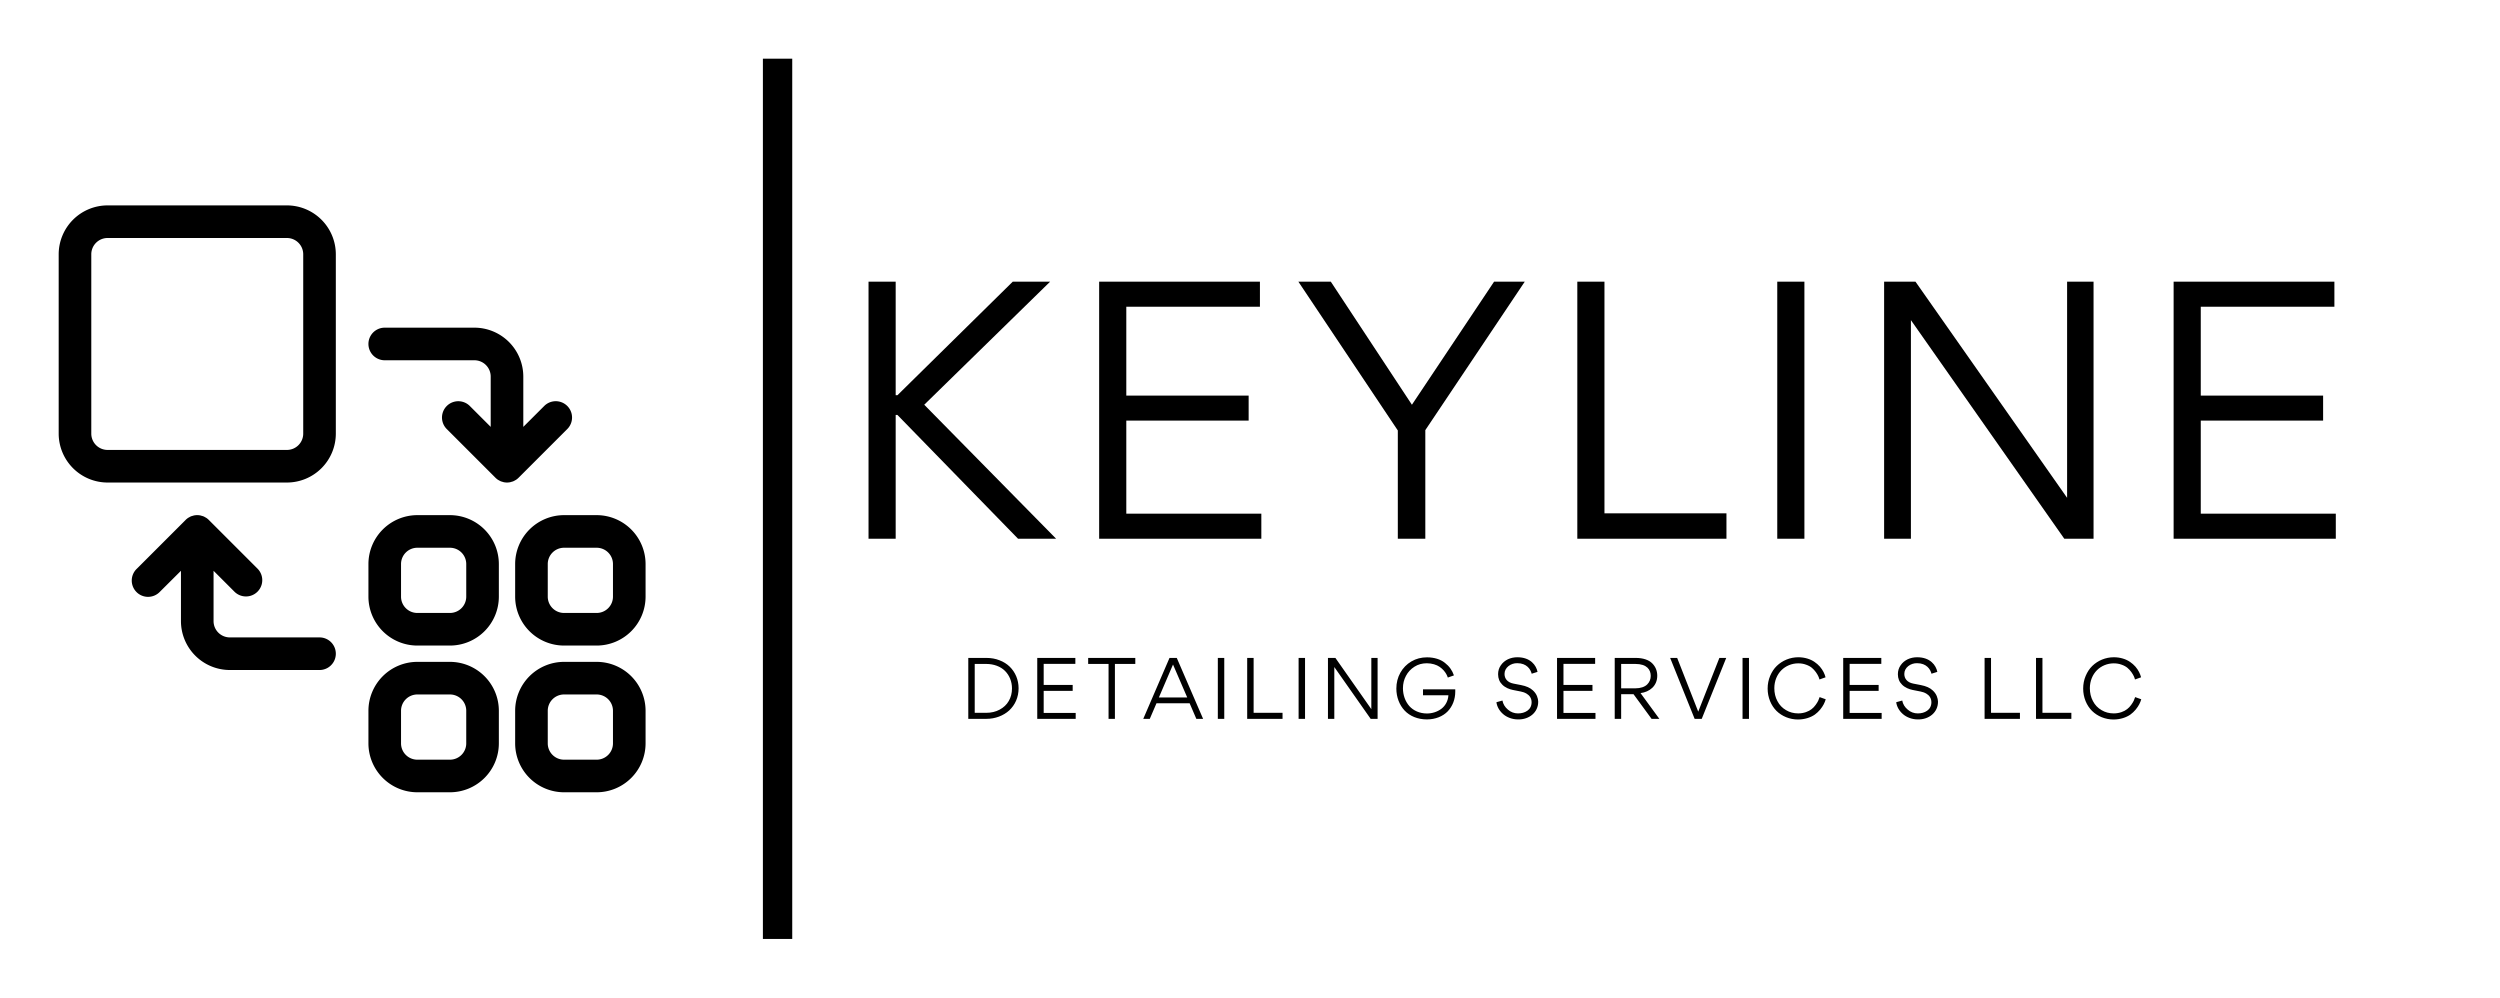 <svg xmlns="http://www.w3.org/2000/svg" xmlns:xlink="http://www.w3.org/1999/xlink" width="3147.783" height="1256.158" viewBox="0 0 3147.783 1256.158"><g transform="scale(7.389) translate(10, 10)"><defs id="SvgjsDefs8580"></defs><g id="SvgjsG8581" transform="matrix(1.389,0,0,1.389,-5.556,19.444)" fill="#000"><title xmlns="http://www.w3.org/2000/svg">detailing-assembly-disassembly</title><path xmlns="http://www.w3.org/2000/svg" d="M52,60H48a6.007,6.007,0,0,0-6,6v4a6.007,6.007,0,0,0,6,6h4a6.007,6.007,0,0,0,6-6V66A6.007,6.007,0,0,0,52,60Zm2,10a2,2,0,0,1-2,2H48a2,2,0,0,1-2-2V66a2,2,0,0,1,2-2h4a2,2,0,0,1,2,2Z"></path><path xmlns="http://www.w3.org/2000/svg" d="M58,48a6.007,6.007,0,0,0-6-6H48a6.007,6.007,0,0,0-6,6v4a6.007,6.007,0,0,0,6,6h4a6.007,6.007,0,0,0,6-6Zm-4,4a2,2,0,0,1-2,2H48a2,2,0,0,1-2-2V48a2,2,0,0,1,2-2h4a2,2,0,0,1,2,2Z"></path><path xmlns="http://www.w3.org/2000/svg" d="M66,76h4a6.007,6.007,0,0,0,6-6V66a6.007,6.007,0,0,0-6-6H66a6.007,6.007,0,0,0-6,6v4A6.007,6.007,0,0,0,66,76ZM64,66a2,2,0,0,1,2-2h4a2,2,0,0,1,2,2v4a2,2,0,0,1-2,2H66a2,2,0,0,1-2-2Z"></path><path xmlns="http://www.w3.org/2000/svg" d="M76,48a6.007,6.007,0,0,0-6-6H66a6.007,6.007,0,0,0-6,6v4a6.007,6.007,0,0,0,6,6h4a6.007,6.007,0,0,0,6-6Zm-4,4a2,2,0,0,1-2,2H66a2,2,0,0,1-2-2V48a2,2,0,0,1,2-2h4a2,2,0,0,1,2,2Z"></path><path xmlns="http://www.w3.org/2000/svg" d="M38,10a6.007,6.007,0,0,0-6-6H10a6.007,6.007,0,0,0-6,6V32a6.007,6.007,0,0,0,6,6H32a6.007,6.007,0,0,0,6-6ZM34,32a2,2,0,0,1-2,2H10a2,2,0,0,1-2-2V10a2,2,0,0,1,2-2H32a2,2,0,0,1,2,2Z"></path><path xmlns="http://www.w3.org/2000/svg" d="M58.235,37.847a1.97,1.97,0,0,0,.2.062c.058.017.113.039.173.051a1.961,1.961,0,0,0,.783,0c.06-.012.115-.034.173-.051a1.172,1.172,0,0,0,.4-.165c.049-.027.1-.049.148-.081a2.009,2.009,0,0,0,.307-.251l6-6a2,2,0,0,0-2.828-2.828L61,31.172V25a6.007,6.007,0,0,0-6-6H44a2,2,0,0,0,0,4H55a2,2,0,0,1,2,2v6.172l-2.586-2.586a2,2,0,0,0-2.828,2.828l6,6a2.009,2.009,0,0,0,.307.251c.048.032.1.053.148.081A1.96,1.96,0,0,0,58.235,37.847Z"></path><path xmlns="http://www.w3.org/2000/svg" d="M25,61H36a2,2,0,0,0,0-4H25a2,2,0,0,1-2-2V48.828l2.586,2.586a2,2,0,0,0,2.828-2.828l-6-6a2.009,2.009,0,0,0-.307-.251c-.047-.032-.1-.053-.148-.081a1.172,1.172,0,0,0-.4-.165c-.058-.017-.113-.039-.173-.051a2.006,2.006,0,0,0-.783,0c-.06.012-.115.034-.173.051a1.172,1.172,0,0,0-.4.165c-.049.027-.1.049-.148.081a2.009,2.009,0,0,0-.307.251l-6,6a2,2,0,1,0,2.828,2.828L19,48.828V55A6.007,6.007,0,0,0,25,61Z"></path></g><g id="SvgjsG8582" transform="matrix(1,0,0,1,405,0)" fill="#000"><rect xmlns="http://www.w3.org/2000/svg" y="0" height="1" width="1" opacity="0"></rect><rect xmlns="http://www.w3.org/2000/svg" y="0" x="-285" width="5" height="150"></rect></g><g id="SvgjsG8583" transform="matrix(1.502,0,0,1.502,131.933,21.72)" fill="#000"><path d="M7.12 40 l-3.08 0 l0 -29.16 l3.08 0 l0 12.88 l0.2 0 l13.08 -12.88 l4.24 0 l-14.28 13.96 l14.96 15.2 l-4.32 0 l-13.68 -14.04 l-0.2 0 l0 14.04 z M30.204 40 l0 -29.16 l18.24 0 l0 2.84 l-15.16 0 l0 10.08 l13.88 0 l0 2.84 l-13.88 0 l0 10.56 l15.32 0 l0 2.84 l-18.4 0 z M65.688 24.8 l9.32 -13.96 l3.48 0 l-11.28 16.84 l0 12.32 l-3.12 0 l0 -12.28 l-11.28 -16.88 l3.68 0 z M84.452 40 l0 -29.16 l3.08 0 l0 26.28 l13.84 0 l0 2.88 l-16.92 0 z M107.136 40 l0 -29.16 l3.08 0 l0 29.16 l-3.08 0 z M140.02 10.84 l3 0 l0 29.16 l-3.32 0 l-17.4 -24.8 l0 24.8 l-3.04 0 l0 -29.16 l3.56 0 l17.2 24.52 l0 -24.52 z M152.104 40 l0 -29.16 l18.24 0 l0 2.84 l-15.16 0 l0 10.08 l13.88 0 l0 2.84 l-13.88 0 l0 10.56 l15.32 0 l0 2.84 l-18.4 0 z"></path></g><g id="SvgjsG8584" transform="matrix(0.712,0,0,0.712,153.561,98.253)" fill="#000"><path d="M2.02 20 l0 -14.58 l4.34 0 c1.12 0 2.16 0.18 3.12 0.56 c0.96 0.36 1.78 0.88 2.44 1.52 c1.34 1.3 2.14 3.14 2.14 5.18 c0 1.06 -0.2 2.06 -0.6 2.98 s-0.96 1.68 -1.64 2.32 c-1.38 1.26 -3.34 2.02 -5.46 2.02 l-4.34 0 z M3.56 6.86 l0 11.7 l2.74 0 c1.22 0 2.3 -0.26 3.22 -0.76 c0.94 -0.5 1.68 -1.18 2.18 -2.06 c0.52 -0.88 0.78 -1.9 0.78 -3.02 c0 -1.66 -0.62 -3.14 -1.68 -4.2 c-1.04 -1.04 -2.66 -1.66 -4.5 -1.66 l-2.74 0 z M18.526 20 l0 -14.58 l9.12 0 l0 1.42 l-7.58 0 l0 5.04 l6.94 0 l0 1.42 l-6.94 0 l0 5.28 l7.66 0 l0 1.42 l-9.2 0 z M37.112 6.86 l0 13.14 l-1.52 0 l0 -13.14 l-4.88 0 l0 -1.44 l11.28 0 l0 1.44 l-4.88 0 z M56.598 20 l-1.6 -3.72 l-7.94 0 l-1.6 3.72 l-1.56 0 l6.28 -14.58 l1.74 0 l6.3 14.58 l-1.62 0 z M54.418 14.88 l-3.4 -7.88 l-3.38 7.88 l6.78 0 z M61.744 20 l0 -14.58 l1.54 0 l0 14.58 l-1.54 0 z M68.77 20 l0 -14.58 l1.54 0 l0 13.14 l6.92 0 l0 1.44 l-8.46 0 z M81.076 20 l0 -14.58 l1.54 0 l0 14.58 l-1.54 0 z M98.482 5.42 l1.5 0 l0 14.58 l-1.66 0 l-8.7 -12.4 l0 12.4 l-1.52 0 l0 -14.58 l1.78 0 l8.6 12.26 l0 -12.26 z M118.248 9.6 l-1.46 0.52 c-0.18 -0.52 -0.42 -1.06 -1 -1.72 c-0.28 -0.3 -0.6 -0.6 -0.96 -0.84 c-0.72 -0.5 -1.84 -0.86 -3.06 -0.86 c-1.1 0 -2.08 0.26 -2.96 0.82 s-1.56 1.28 -2.04 2.2 c-0.48 0.9 -0.72 1.88 -0.72 2.96 c0 1.64 0.56 3.16 1.52 4.26 c0.98 1.1 2.5 1.78 4.22 1.78 c1.3 0 2.54 -0.42 3.48 -1.14 s1.58 -1.88 1.66 -3.22 l-6.08 0 l0 -1.42 l7.72 0 l0 0.56 c0 1.84 -0.66 3.5 -1.8 4.7 c-1.16 1.2 -2.94 1.94 -5 1.94 c-2.18 0 -4.08 -0.8 -5.32 -2.12 s-1.98 -3.2 -1.98 -5.26 c0 -1.38 0.32 -2.66 0.96 -3.8 s1.52 -2.04 2.64 -2.7 s2.38 -0.98 3.74 -0.98 c1.72 0 3.24 0.48 4.28 1.32 c1.06 0.82 1.76 1.82 2.16 3 z M133.58 20.14 c-1.38 0 -2.7 -0.52 -3.56 -1.28 c-0.9 -0.78 -1.48 -1.82 -1.6 -2.84 l1.44 -0.4 c0.16 0.86 0.6 1.58 1.32 2.18 c0.7 0.6 1.5 0.9 2.4 0.9 c0.84 0 1.62 -0.2 2.24 -0.64 c0.62 -0.42 1.02 -1.14 1.02 -2.02 c0 -1.02 -0.54 -1.68 -1.22 -2.08 c-0.48 -0.28 -0.9 -0.4 -1.38 -0.5 l-1.92 -0.38 c-0.4 -0.08 -0.82 -0.22 -1.28 -0.42 c-0.46 -0.22 -0.86 -0.48 -1.2 -0.82 c-0.68 -0.66 -1.02 -1.5 -1.02 -2.52 c0 -0.8 0.22 -1.52 0.66 -2.14 c0.44 -0.64 1 -1.1 1.7 -1.44 c0.7 -0.32 1.44 -0.48 2.26 -0.48 c3.14 0 4.52 1.94 4.82 3.5 l-1.4 0.44 c-0.24 -1.04 -1.18 -2.52 -3.44 -2.52 c-1.56 -0.04 -3.08 1.06 -3.06 2.58 c0 1.12 0.7 2.02 2.12 2.3 l1.84 0.36 c1.24 0.24 2.2 0.66 2.84 1.28 c0.44 0.4 0.76 0.86 0.96 1.34 c0.2 0.5 0.3 0.94 0.3 1.34 c0.02 2.56 -2.14 4.32 -4.84 4.26 z M142.926 20 l0 -14.58 l9.12 0 l0 1.42 l-7.58 0 l0 5.04 l6.94 0 l0 1.42 l-6.94 0 l0 5.28 l7.66 0 l0 1.42 l-9.2 0 z M167.412 20 l-1.86 0 l-4.32 -5.9 l-2.96 0 l0 5.9 l-1.54 0 l0 -14.58 l5.06 0 c1.72 0 3.1 0.48 3.9 1.28 s1.22 1.8 1.22 2.98 c0 2.46 -1.84 3.88 -4 4.16 z M158.272 6.86 l0 5.84 l3.38 0 c1.28 0 2.28 -0.36 2.86 -0.94 c0.56 -0.56 0.84 -1.26 0.84 -2.04 c0 -1.44 -0.88 -2.86 -3.66 -2.86 l-3.42 0 z M183.418 5.42 l-5.86 14.58 l-1.7 0 l-5.86 -14.58 l1.68 0 l5.04 12.86 l5.06 -12.86 l1.64 0 z M187.324 20 l0 -14.58 l1.54 0 l0 14.58 l-1.54 0 z M200.61 20.16 c-2 0 -3.86 -0.78 -5.16 -2.06 c-0.64 -0.64 -1.16 -1.42 -1.54 -2.34 c-0.38 -0.94 -0.58 -1.94 -0.58 -3 c0 -1.08 0.2 -2.1 0.6 -3.04 s0.92 -1.74 1.58 -2.38 c1.34 -1.3 3.2 -2.08 5.16 -2.08 c1.54 0 2.94 0.46 3.88 1.12 c0.48 0.32 0.9 0.7 1.28 1.12 c0.74 0.86 1.14 1.72 1.36 2.56 l-1.46 0.52 c-0.12 -0.48 -0.32 -1 -0.86 -1.76 c-0.28 -0.38 -0.58 -0.72 -0.94 -1.02 s-0.82 -0.56 -1.4 -0.76 c-0.58 -0.22 -1.2 -0.32 -1.9 -0.32 c-1.52 0 -2.98 0.62 -4 1.64 c-1.04 1.04 -1.7 2.58 -1.7 4.3 c0 1.14 0.24 2.18 0.74 3.1 c0.48 0.92 1.16 1.64 2.06 2.16 c0.86 0.52 1.84 0.78 2.92 0.78 c1.34 0 2.5 -0.46 3.2 -1.02 c0.36 -0.28 0.68 -0.6 0.96 -1 c0.28 -0.38 0.48 -0.72 0.62 -1 c0.12 -0.28 0.24 -0.58 0.34 -0.88 l1.46 0.52 c-0.22 0.78 -0.6 1.58 -1.34 2.48 c-0.36 0.44 -0.8 0.84 -1.26 1.18 c-0.96 0.68 -2.42 1.18 -4.02 1.18 z M211.416 20 l0 -14.58 l9.12 0 l0 1.42 l-7.58 0 l0 5.04 l6.94 0 l0 1.42 l-6.94 0 l0 5.28 l7.66 0 l0 1.42 l-9.2 0 z M229.262 20.14 c-1.38 0 -2.7 -0.52 -3.56 -1.28 c-0.9 -0.78 -1.48 -1.82 -1.6 -2.84 l1.44 -0.4 c0.16 0.86 0.6 1.58 1.32 2.18 c0.7 0.6 1.5 0.9 2.4 0.9 c0.84 0 1.62 -0.2 2.24 -0.64 c0.62 -0.42 1.02 -1.14 1.02 -2.02 c0 -1.02 -0.54 -1.68 -1.22 -2.08 c-0.48 -0.28 -0.9 -0.4 -1.38 -0.5 l-1.92 -0.38 c-0.4 -0.08 -0.82 -0.22 -1.28 -0.42 c-0.46 -0.22 -0.86 -0.48 -1.2 -0.82 c-0.68 -0.66 -1.02 -1.5 -1.02 -2.52 c0 -0.8 0.22 -1.52 0.66 -2.14 c0.44 -0.64 1 -1.1 1.7 -1.44 c0.7 -0.32 1.44 -0.48 2.26 -0.48 c3.14 0 4.52 1.94 4.82 3.5 l-1.4 0.44 c-0.24 -1.04 -1.18 -2.52 -3.44 -2.52 c-1.56 -0.04 -3.08 1.06 -3.06 2.58 c0 1.12 0.7 2.02 2.12 2.3 l1.84 0.36 c1.24 0.24 2.2 0.66 2.84 1.28 c0.44 0.4 0.76 0.86 0.96 1.34 c0.2 0.5 0.3 0.94 0.3 1.34 c0.02 2.56 -2.14 4.32 -4.84 4.26 z M245.254 20 l0 -14.58 l1.54 0 l0 13.14 l6.92 0 l0 1.44 l-8.46 0 z M257.56 20 l0 -14.58 l1.54 0 l0 13.14 l6.92 0 l0 1.44 l-8.46 0 z M276.126 20.16 c-2 0 -3.86 -0.78 -5.16 -2.06 c-0.64 -0.64 -1.16 -1.42 -1.54 -2.34 c-0.38 -0.94 -0.58 -1.94 -0.58 -3 c0 -1.08 0.2 -2.1 0.6 -3.04 s0.92 -1.74 1.58 -2.38 c1.34 -1.3 3.2 -2.08 5.16 -2.08 c1.54 0 2.94 0.46 3.88 1.12 c0.48 0.32 0.9 0.7 1.28 1.12 c0.74 0.86 1.14 1.72 1.36 2.56 l-1.46 0.52 c-0.12 -0.48 -0.32 -1 -0.86 -1.76 c-0.28 -0.38 -0.58 -0.72 -0.94 -1.02 s-0.82 -0.56 -1.4 -0.76 c-0.58 -0.22 -1.2 -0.32 -1.9 -0.32 c-1.52 0 -2.98 0.62 -4 1.64 c-1.04 1.04 -1.7 2.58 -1.7 4.3 c0 1.14 0.24 2.18 0.74 3.1 c0.48 0.92 1.16 1.64 2.06 2.16 c0.86 0.52 1.84 0.78 2.92 0.78 c1.34 0 2.5 -0.46 3.2 -1.02 c0.36 -0.28 0.68 -0.6 0.96 -1 c0.28 -0.38 0.48 -0.72 0.62 -1 c0.12 -0.28 0.24 -0.58 0.34 -0.88 l1.46 0.52 c-0.22 0.78 -0.6 1.58 -1.34 2.48 c-0.36 0.44 -0.8 0.84 -1.26 1.18 c-0.96 0.68 -2.42 1.18 -4.02 1.18 z"></path></g></g></svg>